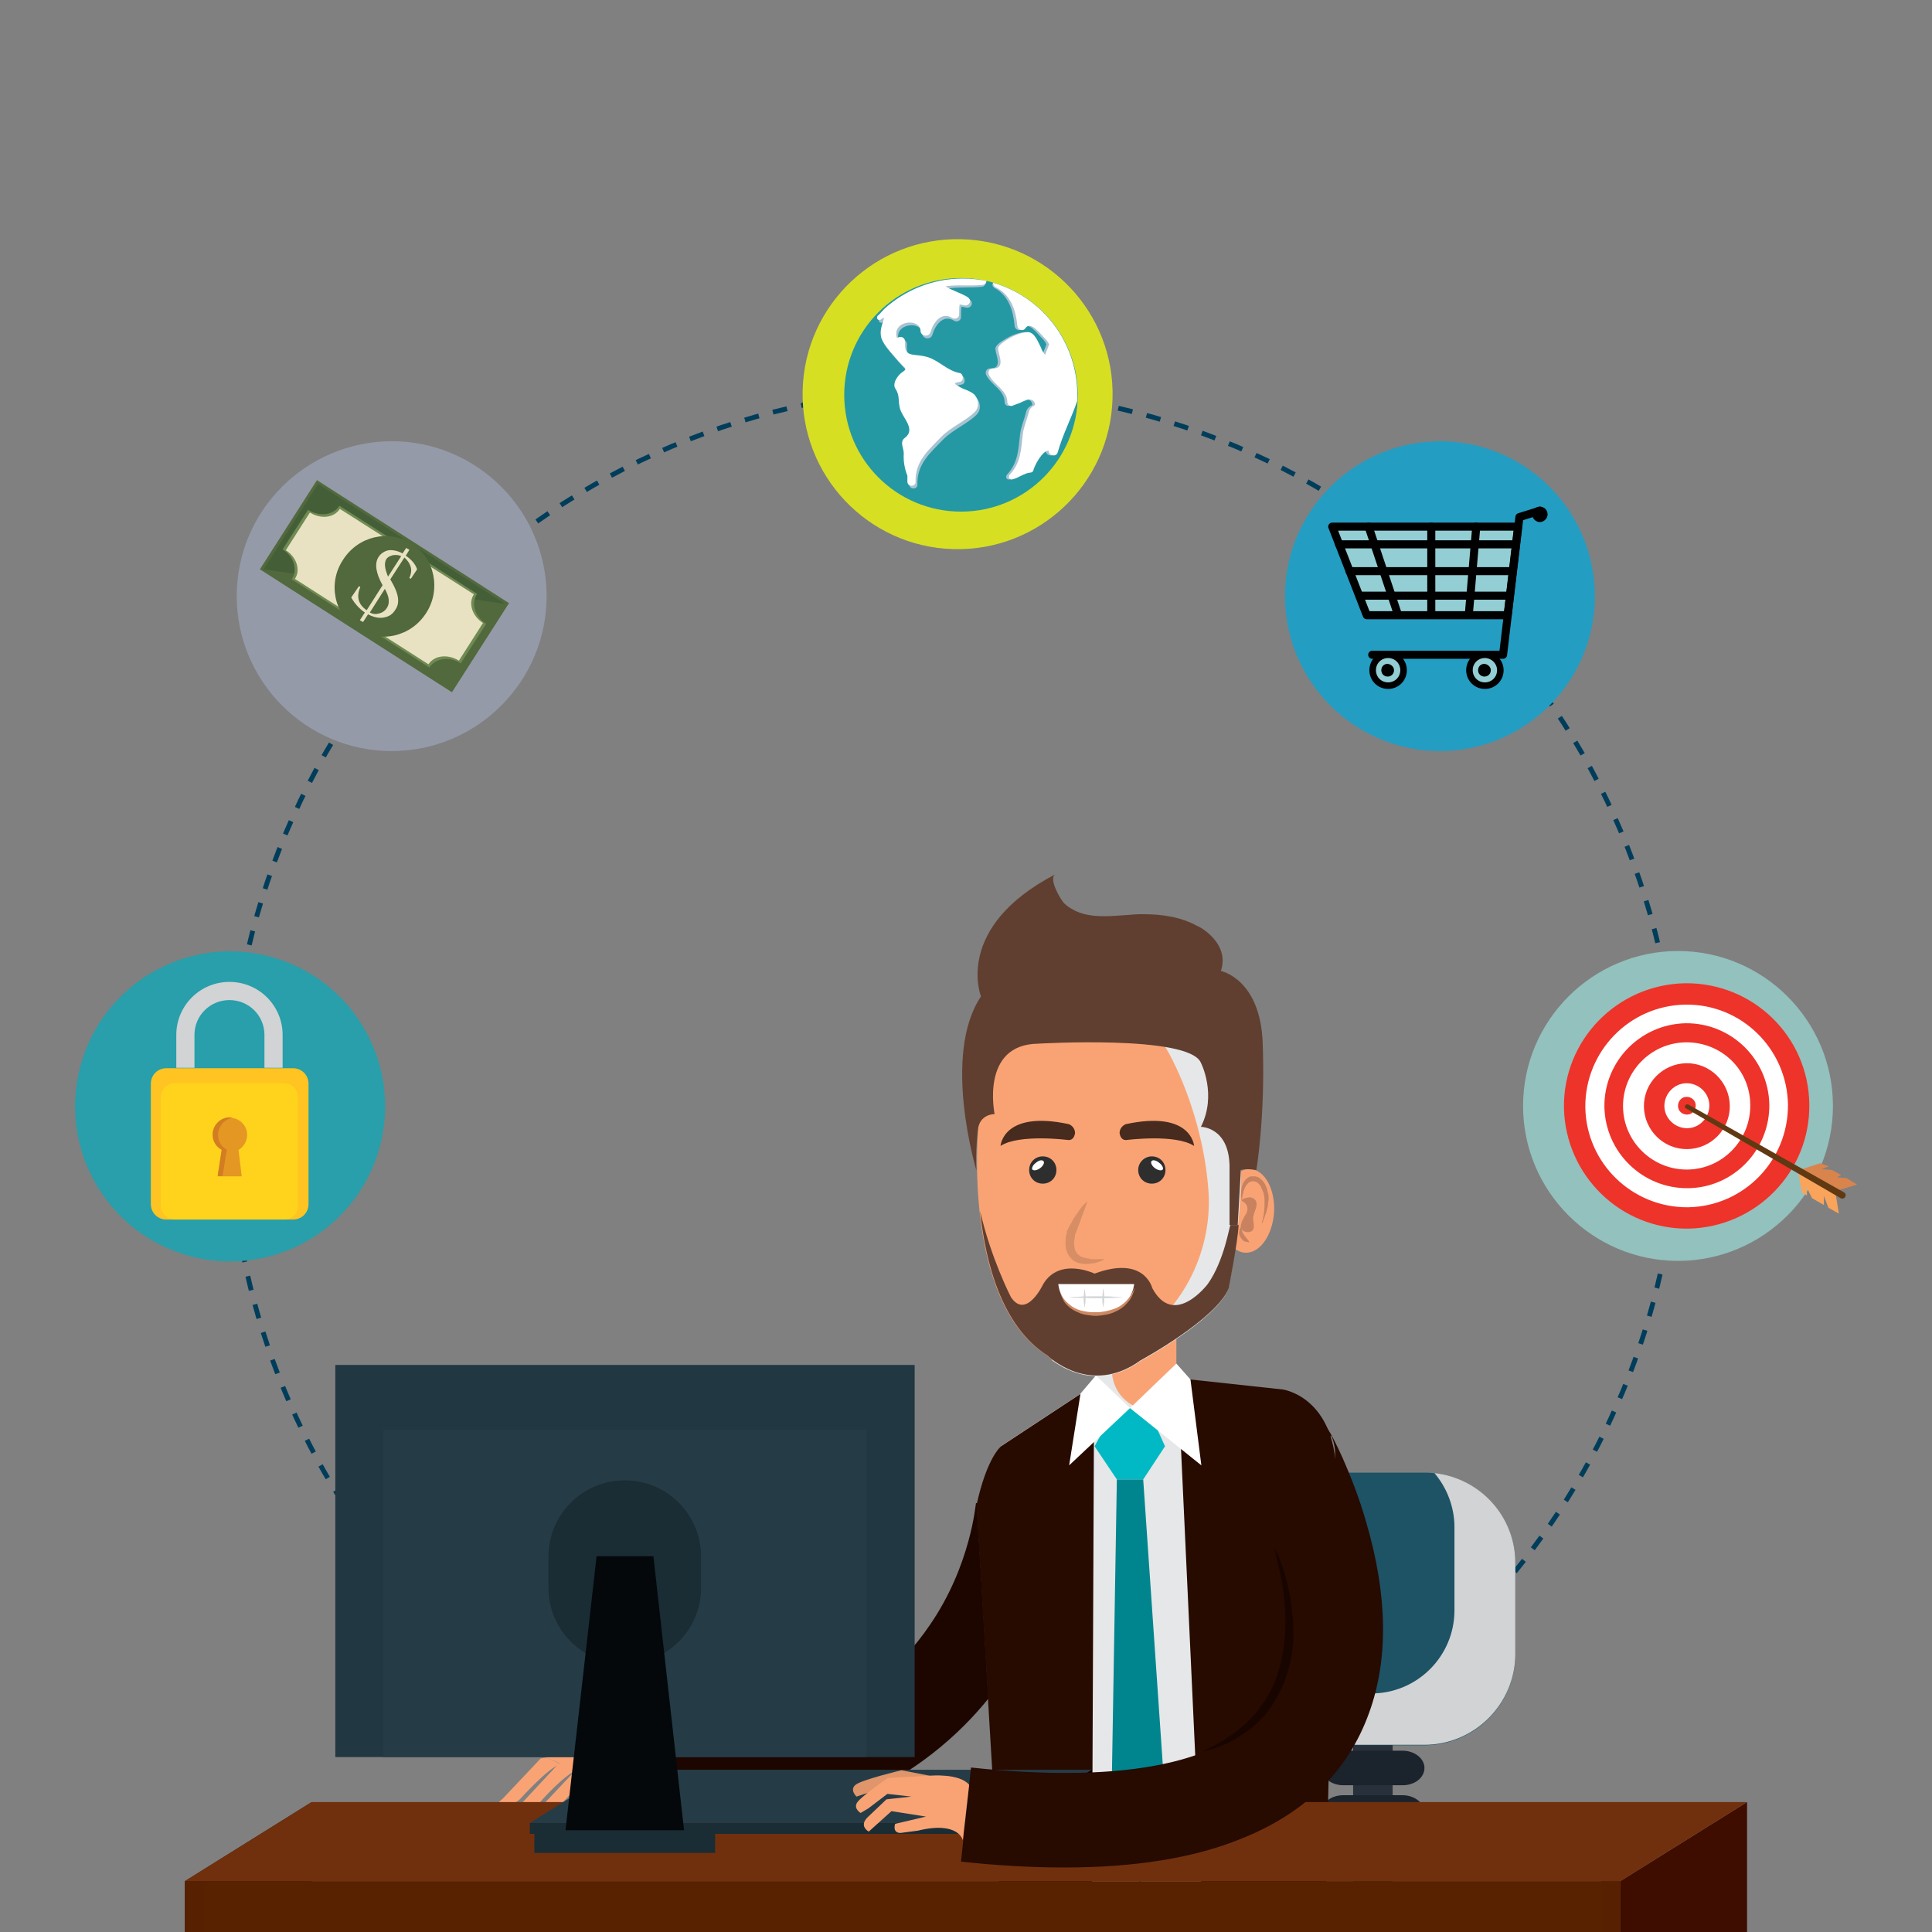 <?xml version="1.0" encoding="utf-8"?>
<!-- Generator: Adobe Illustrator 26.0.1, SVG Export Plug-In . SVG Version: 6.00 Build 0)  -->
<svg version="1.1" id="Capa_1" xmlns="http://www.w3.org/2000/svg" xmlns:xlink="http://www.w3.org/1999/xlink" x="0px" y="0px"
	 viewBox="0 0 425.2 425.2" style="enable-background:new 0 0 425.2 425.2;" xml:space="preserve">
<rect x="0" y="0" width="425.2" height="425.2" fill="#808080" stroke="none"/>
<style type="text/css">
	.st0{fill:none;stroke:#003D5B;stroke-width:1.066;stroke-miterlimit:10;stroke-dasharray:3.198;}
	.st1{fill:#D7DF23;}
	.st2{fill:#249DC3;}
	.st3{fill:#949AA8;}
	.st4{fill:#93C1BD;}
	.st5{fill:#289FAA;}
	.st6{fill:#2599A3;}
	.st7{fill:#A7C3D2;}
	.st8{fill:#FFFFFF;}
	.st9{fill:#93CED4;stroke:#000000;stroke-width:1.772;stroke-linecap:round;stroke-linejoin:round;stroke-miterlimit:10;}
	.st10{fill:none;stroke:#000000;stroke-width:1.772;stroke-linecap:round;stroke-linejoin:round;stroke-miterlimit:10;}
	.st11{fill:#93CED4;stroke:#000000;stroke-width:1.442;stroke-linecap:round;stroke-linejoin:round;stroke-miterlimit:10;}
	.st12{fill:#EE332A;}
	.st13{fill:#F9A45A;}
	.st14{fill:#DA844D;}
	.st15{fill:#603913;}
	.st16{fill:#FFC421;}
	.st17{fill:#FFD31C;}
	.st18{fill:#D1D3D4;}
	.st19{fill:#E49723;}
	.st20{fill:#D27D21;}
	.st21{fill:#51693C;}
	.st22{fill:#445F37;}
	.st23{fill:#6F8A52;}
	.st24{fill:#E8E2C3;}
	.st25{fill:#28313B;}
	.st26{fill:#1B232D;}
	.st27{fill:#1E5265;}
	.st28{fill:#1D0600;}
	.st29{fill:#F9A374;}
	.st30{fill:#E6E7E8;}
	.st31{fill:#00B9C5;}
	.st32{fill:#00858E;}
	.st33{fill:#270A00;}
	.st34{fill:#4E2609;}
	.st35{fill:#C8825F;}
	.st36{fill:#2E2E2F;}
	.st37{fill:#472B1E;}
	.st38{fill:#D78E65;}
	.st39{fill:#CD8861;}
	.st40{fill:#603F30;}
	.st41{fill:#6E3C1F;}
	.st42{fill:#3E0D00;}
	.st43{fill:#582100;}
	.st44{fill:#71300D;}
	.st45{fill:#572000;}
	.st46{fill:#253C47;}
	.st47{fill:#1A2C34;}
	.st48{fill:#E1956A;}
	.st49{fill:#180500;}
	.st50{fill:#213742;}
	.st51{fill:#04080B;}
</style>
<path class="st0" d="M333.4,345.9c22.4-27.5,35.9-62.5,35.9-100.8c0-88-71.4-159.4-159.4-159.4c-88,0-159.4,71.4-159.4,159.4
	c0,38.2,13.5,73.3,35.9,100.8"/>
<ellipse transform="matrix(2.779889e-02 -1 1 2.779889e-02 117.994 295.034)" class="st1" cx="210.7" cy="86.9" rx="34.1" ry="34.1"/>
<path class="st2" d="M282.8,131.2c0,18.8,15.3,34.1,34.1,34.1c18.8,0,34.1-15.3,34.1-34.1c0-18.8-15.3-34.1-34.1-34.1
	C298.1,97.2,282.8,112.4,282.8,131.2z"/>
<path class="st3" d="M52.1,131.2c0,18.8,15.3,34.1,34.1,34.1c18.8,0,34.1-15.3,34.1-34.1c0-18.8-15.3-34.1-34.1-34.1
	C67.3,97.2,52.1,112.4,52.1,131.2z"/>
<path class="st4" d="M335.2,243.4c0,18.8,15.3,34.1,34.1,34.1c18.8,0,34.1-15.3,34.1-34.1c0-18.8-15.3-34.1-34.1-34.1
	C350.5,209.3,335.2,224.6,335.2,243.4z"/>
<ellipse transform="matrix(0.257 -0.967 0.967 0.257 -197.702 229.778)" class="st5" cx="50.5" cy="243.4" rx="34.1" ry="34.1"/>
<g>
	<path class="st6" d="M237.2,86.9c0,14.2-11.5,25.7-25.7,25.7s-25.7-11.5-25.7-25.7c0-14.2,11.5-25.7,25.7-25.7
		S237.2,72.8,237.2,86.9z"/>
	<g>
		<path class="st7" d="M219.1,63.5c2.9,1.7,3.9,4.9,4.2,8.2c0.1,1,1.3,1.3,1.8,0.5c1.1-1.6,3.2,1.2,3.9,1.9c0.5,0.5,1,1,1.3,1.7
			l-0.9,2.3c-0.4-0.5-0.7-1-0.9-1.6c-0.6-1.1-1.4-3.6-3.1-3.4c-1.9,0.2-3.6,1.1-5.2,2.2c-0.4,0.3-0.9,0.7-1.1,1.2
			c-0.3,1.1,2,4.7-1.3,4.6c-0.7,0-1,0.8-0.8,1.3c1,2.3,4.1,3.4,4.1,6.1c0,0.5,0.5,1,1.1,0.8c0.6-0.2,1-0.4,1.6-0.6
			c0.6-0.3,1.3-0.6,1.9-0.8c1,0,1.4,0.4,1.5,1.2c-0.8,0.5-1.2,0.8-1.4,1.7c-0.4,1.6-1.1,3.1-1.3,4.8c-0.4,3.4-0.4,6.2-2.9,8.9
			c-0.4,0.5,0,1.2,0.6,1c1.4-0.3,2.6-1.4,4-1.5c0.3,0,0.5-0.2,0.6-0.4c0.2-1,2-4.5,3.4-4.4c-0.1,1.1,1.7,1.5,2,0.3
			c1.1-3.9,3-7.5,4.3-11.3c0-0.4,0-0.9,0-1.3c0-11.5-7.6-21.2-18-24.5C218.4,62.4,218.2,63.1,219.1,63.5z"/>
		<path class="st7" d="M194.3,70.9c0.2-0.2,0.5-0.3,0.7-0.4c-0.4,1.4-1,2.7-0.7,4.2c0.3,1.5,2,3.2,3,4.4c0.6,0.7,1.2,1.4,1.9,2.1
			c1.1,0.9,0,0.9-0.9,1.9c-0.7,0.8-1.5,2.1-0.8,3.1c1,1.5,0.5,2.8,1,4.4c0.5,1.9,3.6,4.5,1,6.4c-1.2,0.9-0.1,2.4-0.2,3.5
			c-0.1,1.6,0.2,3.3,0.8,4.8c0,0.4,0,0.9,0,1.3c0,1.2,1.9,1.2,1.8,0c-0.1-4.5,2.8-6.9,5.7-9.9c2.2-2.2,5.1-3.3,7.3-5.4
			c1.1-1.1,0.9-2.7,0-3.8c-0.6-0.6-1.6-1-2.4-1.3c-0.5-0.2-1-0.5-1.5-0.8c-1-0.6,0.1-0.6,0.8-0.8c0.8-0.3,0.6-1.8-0.2-1.9
			c-2.7-0.5-4.5-2.7-7-3.5c-1-0.3-2-0.4-3-0.5c-1.9-0.2-2.1-1.1-2-2.9c0-0.9-0.9-1.3-1.6-0.9c-0.1,0-0.2,0.1-0.2,0.1
			c-1.2-3.9,5.1-4.5,5.2-1.6c0,1.2,1.8,1.5,2.2,0.3c0.5-1.9,2.3-4.7,4.8-3.1c0.6,0.4,1.6-0.1,1.5-0.9c0-0.7,0-1.4,0.1-2.2
			c0.4,0.1,0.7,0.1,1.1,0.2c0.9,0.2,1.6-0.9,0.9-1.6c-0.8-0.8-3.9-1.7-5.1-2.6c2.7-0.4,5-0.1,7.7-0.4c0.5-0.1,0.9-0.8,0.8-1.2
			c-1.7-0.3-3-0.1-4.8-0.1c-6.6,0-12.6,2.5-17.2,6.6c-0.4,0.4-0.8,0.9-1.3,1.4C193,70.4,193.6,71.4,194.3,70.9z"/>
		<path class="st8" d="M193.9,70.3c0.2-0.2,0.5-0.3,0.7-0.4c-0.4,1.4-1,2.7-0.7,4.2c0.3,1.5,2,3.2,3,4.4c0.6,0.7,1.2,1.4,1.9,2.1
			c1.1,0.9,0,0.9-0.9,1.9c-0.7,0.8-1.5,2.1-0.8,3.1c1,1.5,0.5,2.8,1,4.4c0.5,1.9,3.6,4.5,1,6.4c-1.2,0.9-0.1,2.4-0.2,3.5
			c-0.1,1.6,0.2,3.3,0.8,4.8c0,0.4,0,0.9,0,1.3c0,1.2,1.9,1.2,1.8,0c-0.1-4.5,2.8-6.9,5.7-9.9c2.2-2.2,5.1-3.3,7.3-5.4
			c1.1-1.1,0.9-2.7,0-3.8c-0.6-0.6-1.6-1-2.4-1.3c-0.5-0.2-1-0.5-1.5-0.8c-1-0.6,0.1-0.6,0.8-0.8c0.8-0.3,0.6-1.8-0.2-1.9
			c-2.7-0.5-4.5-2.7-7-3.5c-1-0.3-2-0.4-3-0.5c-1.9-0.2-2.1-1.1-2-2.9c0-0.9-0.9-1.3-1.6-0.9c-0.1,0-0.2,0.1-0.2,0.1
			c-1.2-3.9,5.1-4.5,5.2-1.6c0,1.2,1.8,1.5,2.2,0.3c0.5-1.9,2.3-4.7,4.8-3.1c0.6,0.4,1.6-0.1,1.5-0.9c0-0.7,0-1.4,0.1-2.1
			c0.4,0.1,0.7,0.1,1.1,0.2c0.9,0.2,1.6-0.9,0.9-1.6c-0.8-0.8-3.9-1.7-5.1-2.6c2.7-0.4,5.4,0,8.2-0.3c0.5-0.1,0.8-0.5,0.8-0.9
			c-1.7-0.3-3.4-0.5-5.2-0.5c-6.6,0-12.6,2.5-17.2,6.6c-0.4,0.4-0.8,0.9-1.3,1.4C192.6,69.8,193.2,70.8,193.9,70.3z"/>
		<path class="st8" d="M219.1,63.2c3.3,1.6,4.5,5.1,4.8,8.5c0.1,1,1.3,1.3,1.8,0.5c1.1-1.6,3.2,1.2,3.9,1.9c0.5,0.5,1,1,1.3,1.7
			l-0.9,2.3c-0.4-0.5-0.7-1-0.9-1.6c-0.6-1.1-1.4-3.6-3.1-3.4c-1.9,0.2-3.6,1.1-5.2,2.2c-0.4,0.3-0.9,0.7-1.1,1.2
			c-0.3,1.1,2,4.7-1.3,4.6c-0.7,0-1,0.8-0.8,1.3c1,2.3,4.1,3.4,4.1,6.1c0,0.5,0.5,1,1.1,0.8c0.6-0.2,1-0.4,1.6-0.6
			c0.6-0.3,1.3-0.6,1.9-0.8c1,0,1.4,0.4,1.5,1.2c-0.8,0.5-1.2,0.8-1.4,1.7c-0.4,1.6-1.1,3.1-1.3,4.8c-0.4,3.4-0.4,6.2-2.9,8.9
			c-0.4,0.5,0,1.2,0.6,1c1.4-0.3,2.6-1.4,4-1.5c0.3,0,0.5-0.2,0.6-0.4c0.2-1,2-4.5,3.4-4.4c-0.1,1.1,1.7,1.5,2,0.3
			c1.1-3.9,3-7.5,4.3-11.3c0-0.4,0-0.9,0-1.3c0-11.7-7.8-21.6-18.6-24.7C218.6,62.6,218.7,63,219.1,63.2z"/>
	</g>
</g>
<g>
	<polygon class="st9" points="331.8,135.4 300.8,135.4 293.2,115.9 334.1,115.9 	"/>
	<polyline class="st10" points="302,144.1 330.8,144.1 334.4,113.8 338.9,112.4 	"/>
	<path class="st11" d="M308.9,147.5c0,1.9-1.5,3.4-3.4,3.4c-1.9,0-3.4-1.5-3.4-3.4c0-1.9,1.5-3.4,3.4-3.4
		C307.4,144.1,308.9,145.6,308.9,147.5z"/>
	<path d="M306.8,147.5c0,0.8-0.6,1.4-1.4,1.4c-0.8,0-1.4-0.6-1.4-1.4c0-0.8,0.6-1.4,1.4-1.4C306.2,146.2,306.8,146.8,306.8,147.5z"
		/>
	<path class="st11" d="M330.2,147.5c0,1.9-1.5,3.4-3.4,3.4c-1.9,0-3.4-1.5-3.4-3.4c0-1.9,1.5-3.4,3.4-3.4
		C328.6,144.1,330.2,145.6,330.2,147.5z"/>
	<path d="M328.1,147.5c0,0.8-0.6,1.4-1.4,1.4c-0.8,0-1.4-0.6-1.4-1.4c0-0.8,0.6-1.4,1.4-1.4C327.5,146.2,328.1,146.8,328.1,147.5z"
		/>
	<path d="M340.6,113.2c0,0.9-0.8,1.7-1.7,1.7c-0.9,0-1.7-0.8-1.7-1.7c0-0.9,0.7-1.7,1.7-1.7C339.9,111.5,340.6,112.3,340.6,113.2z"
		/>
	<line class="st10" x1="333" y1="125.7" x2="297" y2="125.7"/>
	<line class="st10" x1="315" y1="115.9" x2="315" y2="134.8"/>
	<line class="st10" x1="301.2" y1="115.9" x2="307.5" y2="134.8"/>
	<line class="st10" x1="324.9" y1="115.9" x2="323.3" y2="134.8"/>
	<line class="st10" x1="333.6" y1="119.8" x2="294.7" y2="119.8"/>
	<line class="st10" x1="332.3" y1="131.1" x2="299.2" y2="131.1"/>
</g>
<g>
	<path class="st12" d="M398.2,243c0.2,14.9-11.7,27.1-26.6,27.4c-14.9,0.2-27.1-11.7-27.4-26.6c-0.2-14.9,11.7-27.1,26.6-27.4
		C385.8,216.2,398,228.1,398.2,243z"/>
	<path class="st8" d="M370.9,221.1c-12.3,0.2-22.1,10.3-22,22.6c0.2,12.3,10.3,22.1,22.6,22c12.3-0.2,22.1-10.3,22-22.6
		C393.3,230.8,383.2,220.9,370.9,221.1z M371.5,261.5c-10,0.1-18.2-7.9-18.4-17.9c-0.1-10,7.9-18.2,17.9-18.4
		c10-0.1,18.2,7.9,18.4,17.9C389.5,253.1,381.5,261.4,371.5,261.5z"/>
	<path class="st8" d="M371,229.4c-7.7,0.1-13.9,6.5-13.8,14.2c0.1,7.7,6.5,13.9,14.2,13.8c7.7-0.1,13.9-6.5,13.8-14.2
		C385.2,235.4,378.8,229.3,371,229.4z M371.4,252.9c-5.2,0.1-9.5-4.1-9.6-9.3c-0.1-5.2,4.1-9.5,9.3-9.6c5.2-0.1,9.5,4.1,9.6,9.3
		C380.8,248.5,376.6,252.8,371.4,252.9z"/>
	<path class="st8" d="M371.2,238.4c-2.7,0-4.9,2.3-4.9,5c0,2.7,2.3,4.9,5,4.9c2.7,0,4.9-2.3,4.9-5
		C376.2,240.6,373.9,238.4,371.2,238.4z M371.3,245.3c-1.1,0-2-0.8-2-1.9c0-1.1,0.8-2,1.9-2c1.1,0,2,0.8,2,1.9
		C373.2,244.4,372.4,245.3,371.3,245.3z"/>
	<g>
		<polygon class="st13" points="395.8,258.2 396.6,262.5 397.7,263.1 397.6,261.3 398.8,263.7 401.4,265.2 401.4,263.2 402.4,265.8 
			404.7,267.1 404,262.8 		"/>
		<polygon class="st14" points="396.3,257.4 400.6,256 402.5,256.7 400.9,257.3 403.2,257.5 405.2,258.6 404.3,259.1 406.4,259.3 
			408.7,260.7 404.4,262 		"/>
		<path class="st15" d="M371,243.9c-0.4-0.2-0.1-1.1,0.6-0.8l34.2,19.3c0.4,0.2,0.5,0.7,0.3,1l0,0c-0.2,0.4-0.7,0.5-1,0.3L371,243.9
			z"/>
	</g>
</g>
<g>
	<path class="st16" d="M67.9,265c0,1.9-1.5,3.4-3.4,3.4H36.6c-1.9,0-3.4-1.5-3.4-3.4v-26.5c0-1.9,1.5-3.4,3.4-3.4h27.9
		c1.9,0,3.4,1.5,3.4,3.4V265z"/>
	<path class="st17" d="M65.6,265.3c0,1.7-1.3,3.1-3,3.1H38.4c-1.6,0-3-1.4-3-3.1v-23.8c0-1.7,1.3-3.1,3-3.1h24.2c1.6,0,3,1.4,3,3.1
		V265.3z"/>
	<path class="st18" d="M50.5,216.1c-6.4,0-11.6,5.1-11.7,11.5v7.4h4v-7.4c0.1-4.2,3.5-7.5,7.7-7.5c4.2,0,7.6,3.3,7.7,7.5v7.4h4v-7.4
		C62.1,221.2,56.9,216.1,50.5,216.1z"/>
	<path class="st19" d="M54.4,249.8c0-2.1-1.7-3.8-3.8-3.8c-2.1,0-3.8,1.7-3.8,3.8c0,1.4,0.8,2.7,2,3.3l-0.9,5.8h5.3l-0.7-5.8
		C53.5,252.5,54.4,251.2,54.4,249.8z"/>
	<path class="st20" d="M48,249.8c0-1.9,1.4-3.5,3.2-3.8c-0.2,0-0.4-0.1-0.6-0.1c-2.1,0-3.8,1.7-3.8,3.8c0,1.4,0.8,2.7,2,3.3
		l-0.9,5.8H49l0.9-5.8C48.8,252.5,48,251.2,48,249.8z"/>
</g>
<g>
	
		<rect x="73" y="104" transform="matrix(0.539 -0.842 0.842 0.539 -69.718 130.705)" class="st21" width="23.3" height="50.2"/>
	<polygon class="st22" points="58,125.3 70,106.5 111.2,132.9 	"/>
	<path class="st23" d="M101.4,146l5.6-8.7c-2.5-1.6-3.4-4.5-2-6.6l-30.3-19.4c-1.3,2.1-4.4,2.5-6.9,0.9l-5.6,8.7
		c2.5,1.6,3.4,4.5,2,6.6l30.3,19.4C95.9,144.8,99,144.4,101.4,146z"/>
	<path class="st24" d="M101,145.4l5.3-8.3c-2.4-1.5-3.3-4.4-2-6.3L74.8,112c-1.3,2-4.2,2.3-6.6,0.8l-5.3,8.3c2.4,1.5,3.3,4.4,2,6.3
		l29.4,18.8C95.6,144.2,98.6,143.9,101,145.4z"/>
	<path class="st21" d="M93.8,134.9c-3.3,5.2-10.1,6.8-15.2,3.5c-5.1-3.2-6.5-10.1-3.1-15.2c3.3-5.2,10.1-6.8,15.2-3.5
		C95.7,122.9,97.1,129.8,93.8,134.9z"/>
	<g>
		<path class="st24" d="M87,134.2c-0.6,1-1.4,1.5-2.5,1.7c-1,0.2-2.2,0-3.5-0.7l-1.1,1.7l-0.7-0.4l1.1-1.7c-1.2-0.8-2.2-1.9-3-3.3
			L79,129l0.3,0.2c-0.9,2.1-0.5,3.8,1.4,5.1l3.5-5.5c-1.5-2.7-1.8-4.8-0.9-6.2c0.5-0.8,1.3-1.3,2.2-1.5c0.9-0.1,2,0.1,3.1,0.7
			l0.8-1.2l0.7,0.4l-0.8,1.3c1.2,0.8,2.1,1.8,2.5,3l-1.4,2.1l-0.3-0.2c0.4-0.9,0.5-1.7,0.3-2.4c-0.2-0.7-0.6-1.4-1.4-2.1l-3.1,4.8
			c1,1.7,1.6,3.1,1.7,4.2C87.7,132.7,87.5,133.5,87,134.2z M85.4,126.9l2.9-4.5c-0.6-0.3-1.2-0.3-1.9-0.2c-0.7,0.2-1.2,0.5-1.4,0.9
			C84.5,124,84.7,125.2,85.4,126.9z M85.2,133.7c0.6-1,0.5-2.3-0.5-4.1l-3.3,5.2c0.7,0.4,1.4,0.4,2.1,0.2
			C84.2,134.8,84.8,134.4,85.2,133.7z"/>
	</g>
</g>
<g>
	<rect x="297.8" y="379" class="st25" width="8.7" height="46.2"/>
	<path class="st26" d="M313.5,389.1c0,2.1-2.1,3.8-4.8,3.8h-13.1c-2.6,0-4.8-1.7-4.8-3.8l0,0c0-2.1,2.1-3.8,4.8-3.8h13.1
		C311.3,385.3,313.5,387,313.5,389.1L313.5,389.1z"/>
	<path class="st26" d="M313.5,398.9c0,2.1-2.1,3.8-4.8,3.8h-13.1c-2.6,0-4.8-1.7-4.8-3.8l0,0c0-2.1,2.1-3.8,4.8-3.8h13.1
		C311.3,395.1,313.5,396.8,313.5,398.9L313.5,398.9z"/>
	<path class="st26" d="M313.5,408.7c0,2.1-2.1,3.8-4.8,3.8h-13.1c-2.6,0-4.8-1.7-4.8-3.8l0,0c0-2.1,2.1-3.8,4.8-3.8h13.1
		C311.3,404.9,313.5,406.6,313.5,408.7L313.5,408.7z"/>
	<path class="st26" d="M313.5,418.5c0,2.1-2.1,3.8-4.8,3.8h-13.1c-2.6,0-4.8-1.7-4.8-3.8l0,0c0-2.1,2.1-3.8,4.8-3.8h13.1
		C311.3,414.7,313.5,416.4,313.5,418.5L313.5,418.5z"/>
	<path class="st26" d="M311.5,425.2c-0.8-0.4-1.7-0.7-2.8-0.7h-13.1c-1,0-2,0.3-2.8,0.7H311.5z"/>
	<path class="st27" d="M333.5,364.1c0,11-9,20-20,20h-40.6c-11,0-20-9-20-20v-20c0-11,9-20,20-20h40.6c11,0,20,9,20,20V364.1z"/>
	<path class="st18" d="M315.7,324.2c2.7,3.2,4.4,7.4,4.4,11.9v18.3c0,10.1-8.2,18.3-18.3,18.3h-37.2c-4.1,0-7.9-1.4-11-3.7
		c2.2,8.6,10,15,19.3,15h40.6c11,0,20-9,20-20v-20C333.5,333.7,325.7,325.3,315.7,324.2z"/>
</g>
<g>
	<g>
		<g>
			<path class="st28" d="M143.3,404.6c-0.6,0-1.2,0-1.8,0l0.2-20c29.3,0.4,50.5-8.7,62.9-26.9c9.1-13.2,10.1-26.7,10.2-26.9l20,1.2
				c0,0.8-1.3,19-13.6,36.9C210,385.3,187.4,404.6,143.3,404.6z"/>
		</g>
		<g>
			<g>
				<g>
					<path class="st29" d="M127.2,389.5c0,0-2.6-1.8-4.3-1.3l-8.3,8.9l-1.5,1.3c0,0,2.7,1.2,5.4-1.3
						C118.4,397,124.6,390.1,127.2,389.5z"/>
					<path class="st29" d="M132.3,389.5c0,0-2.6-1.8-4.3-1.3l-8.4,8.9l-1.5,1.3c0,0,2.7,1.2,5.4-1.3
						C123.5,397,129.8,390.1,132.3,389.5z"/>
					<path class="st29" d="M123.3,388.3c0,0-2.6-1.8-4.3-1.3l-8.4,8.9l-1.5,1.3c0,0,2.7,1.2,5.4-1.3
						C114.6,395.8,120.8,388.9,123.3,388.3z"/>
				</g>
				<path class="st29" d="M141.7,396.3c0,0-6,2.8-9.4,3.1c0,0-2.7,0.9-6.8,4.1c0,0-2.6,1.4-2.2-2.8c0,0,3.7-4.3,7.3-5.3
					c0,0-6.3-8.9-11.4-8.4c0,0,8.3-2,12.3-1.1c0,0,2.3,0.3,10.3,0V396.3z"/>
			</g>
		</g>
	</g>
	<g>
		<polygon class="st29" points="258.9,311.9 241.1,311.9 241.1,298.3 258.9,290.5 		"/>
		<path class="st30" d="M248.5,308.8c-4.2-2.9-4.8-8.5-2.5-12.6l-4.9,2.1v13.6h17.8V311C255.3,311.5,251.3,310.7,248.5,308.8z"/>
	</g>
	<path class="st30" d="M289.8,421.9l4.3-98.5c-1.1-15.2-11.7-16.6-11.7-16.6l-25.1-2.7l-8.5,5.7l-7.9-5.1l-20.5,13.5
		c0,0-3.1,2.4-5.4,13l5.4,90.7H289.8z"/>
	<polygon class="st31" points="252.6,309.9 245.5,309.9 240.9,318.3 245.8,325.6 246.1,325.6 251.6,325.6 256.4,318.3 	"/>
	<polygon class="st32" points="245.8,325.6 244.5,403.3 250.9,414.3 256.9,402.8 251.6,325.6 	"/>
	<path class="st33" d="M291.7,421.9l2.3-99.5c-1.1-15.2-11.7-16.6-11.7-16.6l-23.1-2.5l5.5,118.6H291.7z"/>
	<path class="st33" d="M240.3,421.9l0.5-117.1l-20.5,13.5c0,0-3.1,2.4-5.4,13l5.4,90.7H240.3z"/>
	<path class="st34" d="M292.3,425.2c-0.2-2-0.6-3.3-0.6-3.3h-71.5c-0.2,1.1-0.3,2.2-0.4,3.3H292.3z"/>
	<polygon class="st34" points="221.4,425.2 220.2,421.9 201.7,425.2 	"/>
	<polygon class="st8" points="237.8,306.7 241.2,302.7 248.7,309.9 235.3,322.5 	"/>
	<polygon class="st8" points="262,303.6 258.9,300.1 248.7,309.9 264.4,322.5 	"/>
	<g>
		<g>
			<path class="st29" d="M268.8,266.1c-0.3,5.1,2,9.4,5.2,9.6c3.2,0.2,6-3.7,6.4-8.8c0.3-5.1-2-9.4-5.2-9.6
				C272,257.1,269.1,261,268.8,266.1z"/>
			<g>
				<path class="st35" d="M273.3,264.3c0,0,0-0.3,0.1-0.8c0.1-0.5,0.2-1.1,0.5-1.9c0.3-0.7,0.8-1.5,1.6-1.6c0.2,0,0.4,0,0.6,0
					c0,0,0.3,0.1,0.3,0.1c0.1,0,0.2,0.1,0.2,0.1c0.4,0.2,0.7,0.6,0.9,1c0.2,0.4,0.4,0.9,0.6,1.4c0.1,0.5,0.2,1,0.2,1.4
					c0,0.5,0,1,0,1.5c0,0.5-0.1,0.9-0.1,1.3c-0.1,0.4-0.1,0.8-0.2,1.1c0,0.3-0.1,0.6-0.2,0.8c-0.1,0.5-0.1,0.7-0.1,0.7
					s0.1-0.2,0.3-0.7c0.1-0.2,0.2-0.5,0.3-0.8c0.1-0.3,0.2-0.7,0.4-1.1c0.1-0.4,0.2-0.9,0.3-1.3c0.1-0.5,0.1-1,0.2-1.5
					c0-0.6,0-1.1-0.2-1.7c-0.1-0.6-0.3-1.1-0.6-1.7c-0.3-0.5-0.7-1-1.3-1.4c-0.1-0.1-0.3-0.2-0.5-0.2c-0.2-0.1-0.2-0.1-0.4-0.1
					c-0.3,0-0.6,0-0.9,0c-0.6,0.1-1.1,0.6-1.4,1c-0.3,0.4-0.5,0.9-0.6,1.3c-0.2,0.8-0.2,1.6-0.2,2
					C273.2,264,273.3,264.3,273.3,264.3z"/>
			</g>
			<path class="st35" d="M273.3,264.3c0,0-0.4-0.5,1.7-0.8c0,0,2.3,0.1,1.3,2.7c-0.2,0.6-0.4,1.1-0.5,1.7c-0.1,0.8,0.4,1.9,0,2.7
				c-0.6,1-2.5,0.6-2.7-0.4c-0.2-0.8,0.7-2.4,1.1-3C274.2,267.3,275.4,265.3,273.3,264.3z"/>
			<g>
				<path class="st35" d="M273.1,270.1c0,0-0.1,0-0.1,0.1c-0.1,0.1-0.2,0.3-0.2,0.5c0,0.1,0,0.2-0.1,0.4c0,0.1,0,0.3,0,0.4
					c0,0.1,0.1,0.3,0.1,0.4c0.1,0.1,0.1,0.3,0.2,0.4c0.1,0.1,0.2,0.3,0.3,0.4c0.1,0.1,0.2,0.2,0.3,0.3c0.2,0.2,0.5,0.3,0.7,0.3
					c0.4,0.1,0.7,0.1,0.7,0.1s-0.2-0.3-0.4-0.6c-0.1-0.1-0.1-0.2-0.2-0.2c-0.1-0.1-0.1-0.2-0.2-0.3c-0.1-0.1-0.1-0.2-0.2-0.2
					c-0.1-0.1-0.1-0.2-0.2-0.3c-0.1-0.2-0.2-0.3-0.3-0.5c-0.1-0.1-0.1-0.2-0.1-0.3c0-0.1-0.1-0.2-0.1-0.3
					C273.2,270.5,273.1,270.1,273.1,270.1z"/>
			</g>
		</g>
		<path class="st29" d="M215.3,248.1c0,0-3.6,38.1,15,50.1c0,0,9.3,9.2,20.5,1.1c0,0,16.6-9,19.4-15.8c0,0,14.3-61.9-20.5-63.9
			C249.7,219.7,220,212.8,215.3,248.1z"/>
		<path class="st30" d="M249.7,219.7c0,0-2.4-0.5-5.9-0.5c6.2,2.4,10.9,7.5,14.1,13.8c4.5,8.9,7.5,19.7,8.1,29.7
			c0.7,13.2-6.1,26.6-17.9,33c-4.9,2.7-11.1,5.2-16.8,3.5c2.6,2,10.5,6.9,19.6,0.4c0,0,16.6-9,19.4-15.8
			C270.2,283.6,284.6,221.7,249.7,219.7z"/>
		<g>
			<g>
				<path class="st36" d="M250.5,257.5c0,1.7,1.3,3,3,3c1.7,0,3-1.3,3-3c0-1.7-1.3-3-3-3C251.9,254.5,250.5,255.8,250.5,257.5z"/>
				<path class="st8" d="M253.4,255.6c-0.2,0.3,0.1,1,0.8,1.5c0.7,0.5,1.4,0.6,1.7,0.3c0.2-0.3-0.1-1-0.8-1.5
					C254.4,255.3,253.6,255.2,253.4,255.6z"/>
			</g>
			<path class="st37" d="M247.8,247.4c0,0-1.3,0.4-1.4,1.9c0,0,0.1,1.7,1.5,1.6c0,0,10.8-1.4,14.9,1.3
				C262.8,252.2,262.3,244.3,247.8,247.4z"/>
		</g>
		<g>
			<g>
				<path class="st36" d="M232.5,257.5c0,1.7-1.3,3-3,3s-3-1.3-3-3c0-1.7,1.3-3,3-3S232.5,255.8,232.5,257.5z"/>
				<path class="st8" d="M229.7,255.6c0.2,0.3-0.1,1-0.8,1.5c-0.7,0.5-1.4,0.6-1.7,0.3c-0.2-0.3,0.1-1,0.8-1.5
					C228.7,255.3,229.4,255.2,229.7,255.6z"/>
			</g>
			<path class="st37" d="M235.2,247.4c0,0,1.3,0.4,1.4,1.9c0,0-0.1,1.7-1.5,1.6c0,0-10.8-1.4-14.9,1.3
				C220.2,252.2,220.7,244.3,235.2,247.4z"/>
		</g>
		<g>
			<g>
				<path class="st38" d="M239.3,264.4c0,0-0.1,0.3-0.3,0.9c-0.2,0.5-0.4,1.3-0.8,2.2c-0.3,0.9-0.7,1.9-1.1,3
					c-0.1,0.3-0.2,0.5-0.3,0.8l-0.2,0.4l0,0.1l0,0.1l0,0c0-0.1,0,0,0-0.1l0,0l0,0l0,0.2c-0.1,0.5-0.2,1.1-0.2,1.6
					c0,0.5,0.1,1,0.2,1.5c0.2,0.4,0.4,0.8,0.8,1.1c0.3,0.3,0.8,0.5,1.3,0.6c0.5,0.1,0.9,0.2,1.4,0.3c0.9,0.1,1.7,0,2.2,0
					c0.6,0,0.9,0,0.9,0s-0.3,0.1-0.8,0.4c-0.5,0.2-1.3,0.5-2.3,0.6c-1,0.1-2.3,0.2-3.6-0.5c-0.6-0.4-1.2-1-1.5-1.7
					c-0.4-0.7-0.5-1.4-0.5-2.2c0-0.7,0-1.4,0.2-2.1l0.1-0.3l0-0.1l0,0l0-0.1l0-0.1l0.2-0.4c0.1-0.3,0.3-0.6,0.4-0.8
					c0.3-0.5,0.6-1.1,0.8-1.5c0.3-0.5,0.6-0.9,0.9-1.3C238.2,265.2,239.3,264.4,239.3,264.4z"/>
			</g>
		</g>
		<g>
			<path class="st39" d="M231.5,282.6c0,0,0.3,0,0.9-0.1c0.6,0,1.3-0.1,2.3-0.2c1.9-0.1,4.4-0.2,7-0.2c2.5,0,5.1,0.1,7,0.2
				c1,0.1,1.7,0.1,2.3,0.2c0.6,0.1,0.9,0.1,0.9,0.1s-0.3,0-0.9,0.1c-0.6,0-1.3,0.1-2.3,0.2c-1.9,0.1-4.4,0.2-7,0.2
				c-2.5,0-5.1-0.1-7-0.2c-1-0.1-1.7-0.1-2.3-0.2C231.8,282.6,231.5,282.6,231.5,282.6z"/>
		</g>
		<path class="st40" d="M268.7,213.7c0,0,8.7,1.7,9.2,15.9c0.6,16.3-1.4,27.9-1.4,27.9c-2.7-0.4-3.4,0-3.4,0l-0.7,12.1h-1.8v-13.1
			c-0.2-8.5-6.3-8.5-6.3-8.5c3.6-7.1,0-14.1,0-14.1c-2.6-6.2-35.9-4.2-35.9-4.2c-12.7,0.2-9.5,15.5-9.5,15.5s-3.3-0.1-3.7,3.5
			c-0.3,2.9-0.5,6-0.3,8.9c0,0-7.7-25.4,1-38.3c0,0-6.1-15.2,16.4-26.9c-1.7,0.9,1.2,5.7,1.9,6.4c4.1,3.8,9.9,2.8,15,2.5
			c0.8-0.1,1.6-0.1,2.5-0.1c3.9,0,8.3,0.6,11.8,2.6C263.6,203.7,270.8,207.4,268.7,213.7z"/>
		<path class="st40" d="M265.8,282.6c0,0-7.4,9.8-12.2,0.9c0,0-1.7-7.3-12.7-3.2c0,0-7.7-3.7-11.3,2.3c0,0-3.7,7.9-7.1,2.9
			c0,0-4.4-8.5-6.8-19c1.2,11.5,4.8,25.4,14.8,31.8c0,0,9.3,9.2,20.5,1.1c0,0,16.6-9,19.4-15.8c0,0,2-10.1,2.2-14h-1.8
			C270.6,269.6,269.5,277.4,265.8,282.6z"/>
		<g>
			<g>
				<path class="st8" d="M232.9,282.6h16.7c0,0-0.3,6.2-8.4,6.8C241.3,289.4,233.9,289.8,232.9,282.6z"/>
				<g>
					<g>
						<path class="st39" d="M233.1,283.6c0,0,0.1,0.3,0.3,0.9c0.2,0.6,0.6,1.3,1.3,2c0.7,0.7,1.6,1.4,2.8,1.8
							c0.6,0.2,1.2,0.3,1.8,0.4c0.6,0.1,1.3,0.1,2,0.1c1.3,0,2.6-0.3,3.8-0.7c1.2-0.4,2.1-1.1,2.8-1.8c0.7-0.7,1.1-1.4,1.4-2
							c0.3-0.5,0.4-0.9,0.4-0.9s0,0.1,0,0.2c0,0.2-0.1,0.4-0.2,0.7c-0.1,0.3-0.2,0.6-0.4,1c-0.2,0.4-0.4,0.8-0.8,1.2
							c-0.7,0.9-1.7,1.7-2.9,2.2c-1.2,0.6-2.7,0.8-4.1,0.9c-0.7,0-1.4-0.1-2.1-0.2c-0.7-0.1-1.4-0.3-2-0.6c-1.3-0.5-2.3-1.4-2.9-2.2
							c-0.6-0.9-0.9-1.8-1-2.4C233.1,284,233.1,283.6,233.1,283.6z"/>
					</g>
				</g>
				<g>
					<g>
						<path class="st18" d="M235.3,285.5c0,0,0.8-0.1,1.9-0.1c1.1-0.1,2.6-0.1,4.1-0.1c1.5,0,3,0,4.1,0.1c1.1,0.1,1.9,0.1,1.9,0.1
							s-0.8,0.1-1.9,0.1c-1.1,0.1-2.6,0.1-4.1,0.1c-1.5,0-3-0.1-4.1-0.1C236,285.6,235.3,285.5,235.3,285.5z"/>
					</g>
					<g>
						<path class="st18" d="M238.7,283.6c0,0,0.1,0.3,0.1,0.7c0.1,0.4,0.1,0.9,0.1,1.4c0,0.5,0,1.1-0.1,1.4
							c-0.1,0.4-0.1,0.7-0.1,0.7s-0.1-0.3-0.1-0.7c-0.1-0.4-0.1-0.9-0.1-1.4c0-0.5,0.1-1.1,0.1-1.4
							C238.7,283.9,238.7,283.6,238.7,283.6z"/>
					</g>
					<g>
						<path class="st18" d="M242.8,283.6c0,0,0.1,0.3,0.1,0.7c0.1,0.4,0.1,0.9,0.1,1.4c0,0.5,0,1.1-0.1,1.4
							c-0.1,0.4-0.1,0.7-0.1,0.7s-0.1-0.3-0.1-0.7c-0.1-0.4-0.1-0.9-0.1-1.4c0-0.5,0.1-1.1,0.1-1.4
							C242.7,283.9,242.8,283.6,242.8,283.6z"/>
					</g>
				</g>
			</g>
		</g>
	</g>
	<path class="st41" d="M292.2,425.2c-0.2-2-0.5-3.3-0.5-3.3h-39.5l-8.3,3.3H292.2z"/>
</g>
<g>
	<polygon class="st42" points="68.6,425.2 68.6,396.6 40.7,414 40.7,425.2 	"/>
	<polygon class="st42" points="384.5,425.2 384.5,396.6 356.6,414 356.6,425.2 	"/>
	<rect x="40.7" y="414" class="st43" width="315.9" height="11.2"/>
	<polygon class="st44" points="68.6,396.6 40.7,414 356.6,414 384.5,396.6 	"/>
	<rect x="352.4" y="414" class="st45" width="4.2" height="11.2"/>
	<rect x="40.7" y="414" class="st45" width="4.2" height="11.2"/>
</g>
<g>
	<polygon class="st46" points="135.3,389.5 116.6,401.2 221.5,401.2 240.3,389.5 	"/>
	<rect x="116.6" y="401.2" class="st47" width="104.9" height="2.4"/>
	<polygon points="221.5,401.2 240.3,389.5 240.3,392.1 221.5,403.6 	"/>
</g>
<g>
	<g>
		<path class="st33" d="M234.3,411c-7.1,0-14.7-0.4-22.8-1.3l2.2-20.7c34.5,3.7,57.2-1.2,65.6-14.1c10.1-15.5-0.5-41.6-4.5-48.9l0,0
			c-4.1-7.5,0.1-12.3,1.6-13.6l12.8-1c2.2,1.5,3.3,2.9,6.3,9.5c1.4,3.2,3.5,8.2,5.2,14.2c4.7,16,4.9,30.1,0.6,41.9
			c-4.6,12.8-14.1,22.1-28.2,27.7C262.8,408.9,249.8,411,234.3,411z M274.9,326c2.6,3.8,8.4,6,13.5,3.2c5.3-2.9,6.5-9,4.6-13.2
			L274.9,326z"/>
	</g>
	<g>
		<path class="st48" d="M205.1,390.9l-6.7-1.3c0,0-8.8,2.1-10.1,3.2c-1.4,1.1,0.2,2.6,0.2,2.6l1.8-0.6l6-1.7l4.7,0.9
			C201,394,205.1,394.2,205.1,390.9z"/>
		<path class="st29" d="M202,402.9c9-2.2,9.9,2.1,9.9,2.1l1.4-12.2c-2.2-2.6-8.6-2-8.6-2l-9.3,0.5c0,0-5.5,3.8-6.6,5.2
			c-1.2,1.4,0.6,2.5,0.6,2.5l1.7-1l4.2-3.2l5.3,0.6l-5.5,0.6l-4.1,3.9c-2.1,2,0.2,3.2,0.2,3.2l5-4.5l7.6,1.2
			c-2.5,0.6-6.8,1.6-6.8,1.6s-0.7,2,1.2,2L202,402.9z"/>
	</g>
	<g>
		<path class="st49" d="M280.4,340.5c0,0,0.4,0.8,1,2.1c0.6,1.4,1.3,3.4,1.9,5.9c0.3,1.2,0.6,2.6,0.8,4.1c0.2,1.5,0.4,3,0.5,4.6
			c0,1.6,0.1,3.3-0.1,5c-0.1,1.7-0.5,3.4-0.9,5.1c-0.3,0.8-0.5,1.7-0.8,2.5l-0.5,1.2l-0.6,1.2c-0.3,0.8-0.8,1.5-1.2,2.3
			c-0.5,0.7-1,1.4-1.4,2.1c-0.5,0.6-1,1.3-1.6,1.8c-0.6,0.5-1.1,1.1-1.7,1.6c-0.6,0.5-1.2,0.9-1.7,1.3c-0.6,0.4-1.2,0.7-1.7,1.1
			c-0.5,0.4-1.1,0.6-1.6,0.9c-0.5,0.3-1,0.5-1.5,0.7c-1,0.4-1.8,0.8-2.5,0.9c-1.4,0.4-2.3,0.6-2.3,0.6s0.8-0.4,2.1-1
			c0.7-0.3,1.4-0.8,2.3-1.3c0.5-0.2,0.9-0.5,1.4-0.9c0.5-0.3,1-0.6,1.5-1c0.5-0.4,1-0.8,1.5-1.2c0.5-0.4,1-0.9,1.5-1.4
			c0.5-0.5,1-1,1.5-1.6c0.5-0.6,0.9-1.2,1.4-1.8c0.4-0.6,0.9-1.3,1.3-2c0.4-0.7,0.8-1.4,1.1-2.1l0.5-1.1l0.4-1.1
			c0.3-0.8,0.5-1.6,0.7-2.3c0.4-1.6,0.7-3.2,0.9-4.8c0.2-1.6,0.3-3.2,0.3-4.8c0-1.6-0.1-3.1-0.2-4.5c-0.1-1.4-0.3-2.8-0.5-4
			C281.3,343.7,280.4,340.5,280.4,340.5z"/>
	</g>
</g>
<g>
	<rect x="73.8" y="300.4" class="st50" width="127.5" height="86.3"/>
	<rect x="84.3" y="314.7" class="st46" width="106.4" height="72"/>
	<path class="st47" d="M154.3,349.4c0,9.3-7.5,16.8-16.8,16.8l0,0c-9.3,0-16.8-7.5-16.8-16.8v-6.8c0-9.3,7.5-16.8,16.8-16.8l0,0
		c9.3,0,16.8,7.5,16.8,16.8V349.4z"/>
	<polygon class="st51" points="151,406.8 124,406.8 131.3,342.5 143.8,342.5 	"/>
	<rect x="117.6" y="402.8" class="st47" width="39.8" height="5"/>
</g>
</svg>
